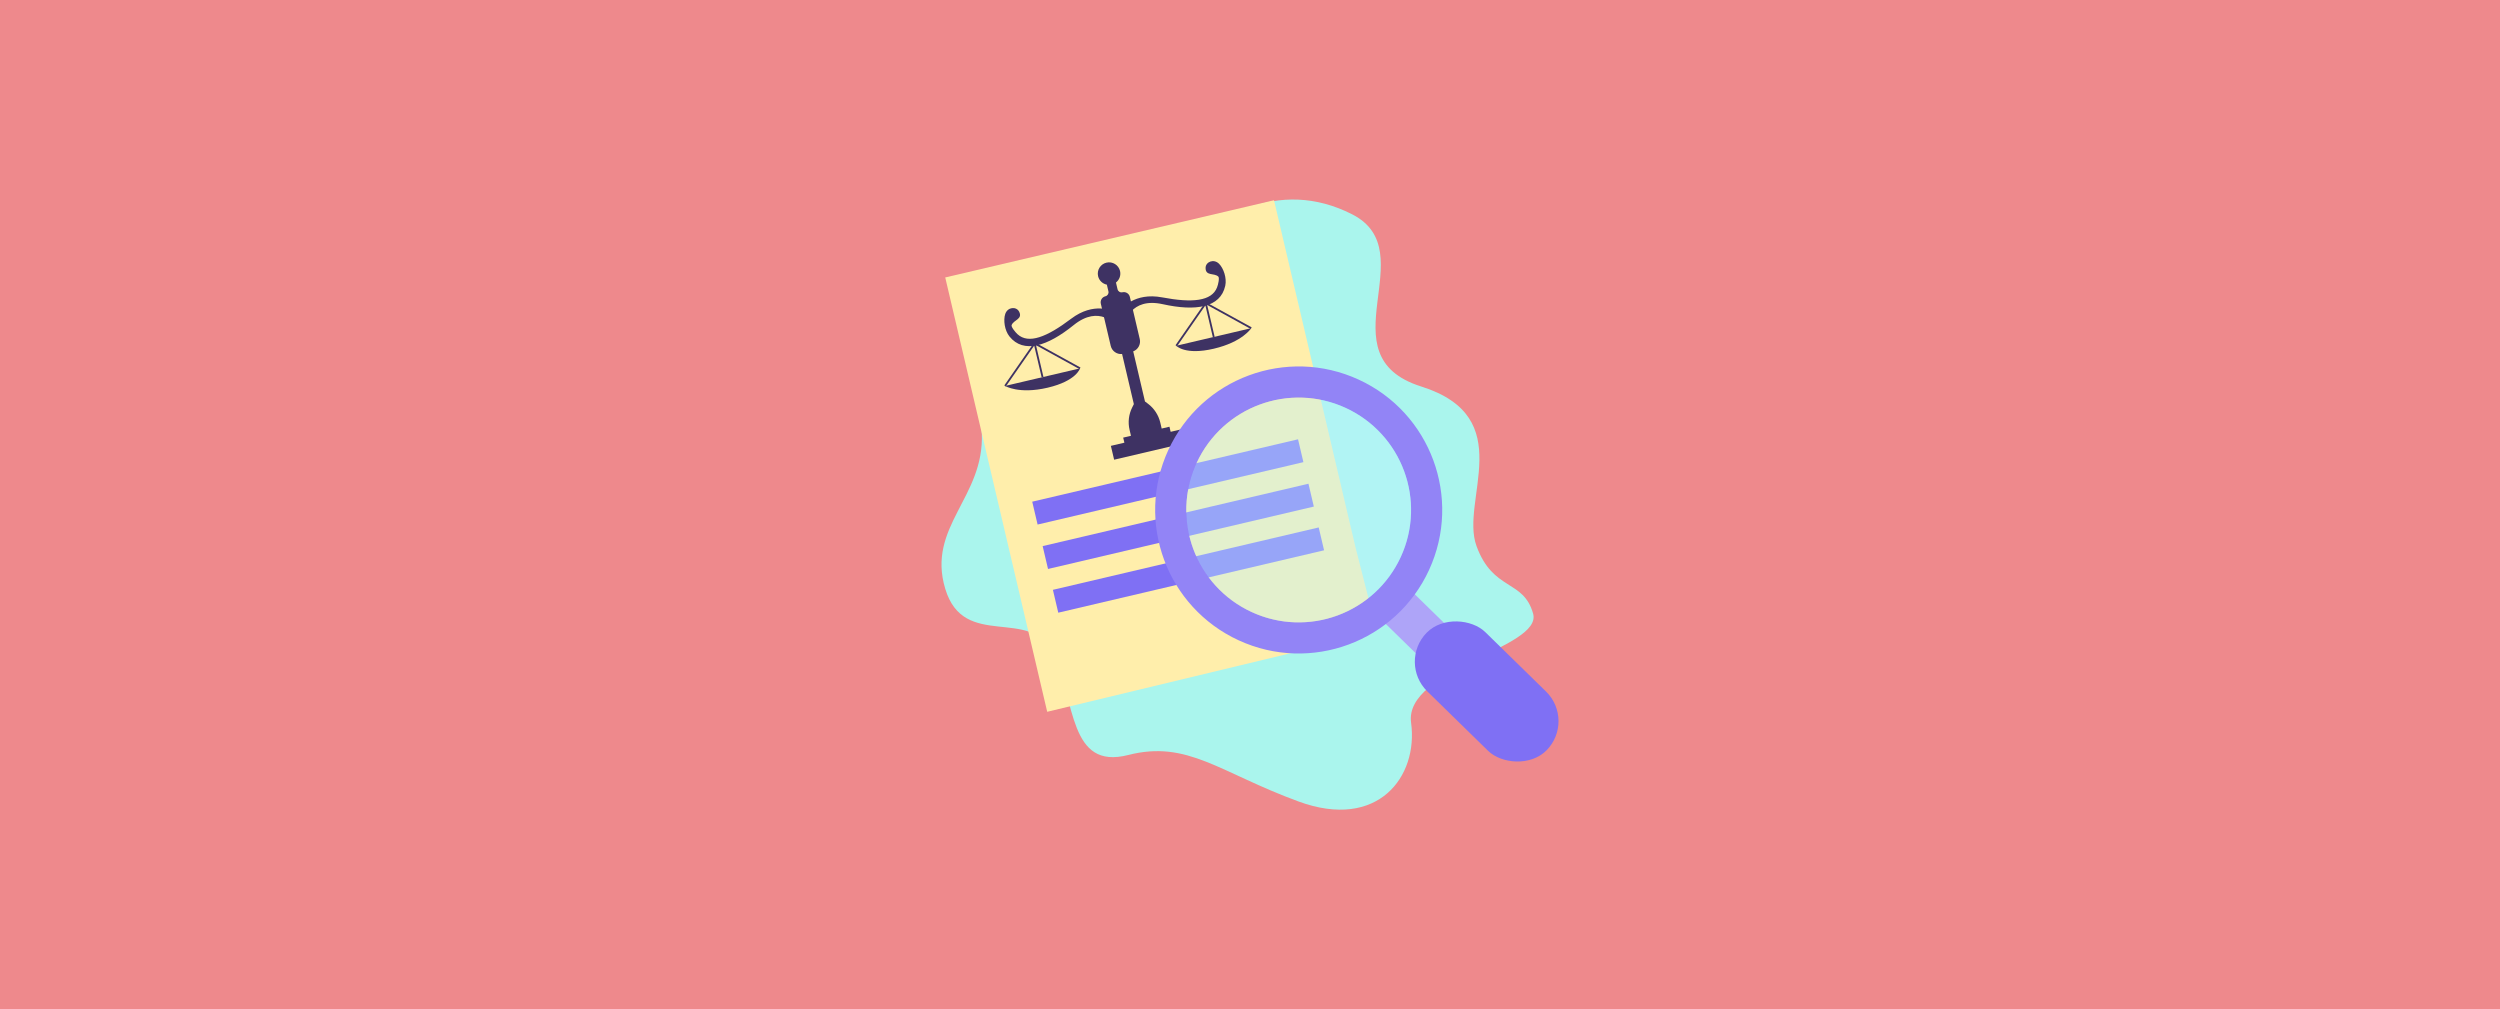 <?xml version="1.0" encoding="UTF-8"?><svg id="Capa_1" xmlns="http://www.w3.org/2000/svg" viewBox="0 0 1090 440"><defs><style>.cls-1{fill:#ffeeab;}.cls-2{fill:#ee898c;}.cls-3{fill:#7f70f4;}.cls-4{fill:#9284f6;}.cls-5{fill:#aaf5ed;}.cls-6{fill:#baf2ff;}.cls-7{fill:#aea4f8;}.cls-8{fill:#3e3263;}.cls-9{opacity:.41;}</style></defs><rect class="cls-2" width="1090" height="440"/><g><path class="cls-5" d="M454.95,140.96s45.75,1.23,58.77-22.83c13.02-24.06,43.87-40.97,75.8-24.7s-12.65,61.59,30.12,75.08,16.87,49.63,24.1,69.51c7.23,19.88,20.48,14.46,24.7,29.52,4.22,15.06-56.41,24.1-53.2,47.59,3.2,23.5-14.46,46.99-49.01,34.34-34.55-12.65-48.41-26.92-74.32-20.29-25.91,6.63-23-23.33-32.67-44.24s-38.97-1.13-47.12-28.25c-8.15-27.11,17.15-39.8,15.95-67.79s26.88-47.93,26.88-47.93Z"/><g><polyline class="cls-1" points="562.63 284.82 600.09 274.28 591.07 238.93 555.47 87.31 412.12 120.97 456.58 310.34 562.63 284.82"/><g><g><path class="cls-8" d="M510.4,188.26l-.52-2.21-3.39,.8-.61-2.61c-.77-3.26-2.65-6.16-5.32-8.18l-1.35-1.02-5.13-21.84c2.13-.81,3.39-3.09,2.86-5.37l-4.32-18.39c-.34-1.45-1.79-2.35-3.25-2.01h0c-.95,.22-1.89-.36-2.12-1.31l-.69-2.94c1.47-1.14,2.23-3.07,1.78-5.01-.62-2.64-3.27-4.28-5.91-3.66-2.64,.62-4.28,3.27-3.66,5.91,.45,1.93,1.99,3.32,3.82,3.69l.69,2.94c.22,.95-.37,1.89-1.31,2.12-1.45,.34-2.35,1.79-2.01,3.25l4.32,18.39c.54,2.28,2.68,3.76,4.95,3.54l5.13,21.84-.75,1.51c-1.49,3-1.89,6.43-1.12,9.69l.61,2.61-3.39,.8,.52,2.21-5.89,1.38,1.42,6.04,31.95-7.5-1.42-6.04-5.89,1.38Z"/><g><path class="cls-8" d="M489.05,134.74s5.41-7.41,17.68-5.08c13.06,2.47,21.56,1.7,23.91-4.37,.5-1.28,1.14-4.15,.53-4.71-1.84-1.68-5.54-.1-5.54-3.75,0-2.66,3.54-4.14,5.86-1.84,1.98,1.96,3.46,6.27,2.72,9.61-2.1,9.58-12.95,11.2-27.24,8.03-14.29-3.17-16.45,8.33-16.45,8.33l-1.46-6.22Z"/><path class="cls-8" d="M512.85,150.75l32.69-7.67s-3.72,6-16.31,8.95c-12.59,2.96-16.38-1.28-16.38-1.28Z"/><polygon class="cls-8" points="545.34 143.43 525.86 132.71 513.18 150.98 512.52 150.52 525.61 131.66 545.73 142.72 545.34 143.43"/><rect class="cls-8" x="527.06" y="131.99" width=".81" height="15.12" transform="translate(-17.93 124.26) rotate(-13.21)"/></g><g><path class="cls-8" d="M485.09,135.67s-8.14-4.23-18.1,3.32c-10.6,8.03-18.55,11.12-23.35,6.73-1.01-.93-2.86-3.21-2.57-3.98,.9-2.32,4.92-2.55,3.29-5.82-1.18-2.39-5.01-2.14-6.07,.96-.9,2.64-.3,7.16,1.84,9.82,6.14,7.65,16.58,4.26,27.97-4.94s18.44,.14,18.44,.14l-1.46-6.22Z"/><path class="cls-8" d="M470.9,160.6l-32.69,7.67s6,3.72,18.59,.76c12.59-2.96,14.1-8.44,14.1-8.44Z"/><polygon class="cls-8" points="438.54 168.5 451.22 150.24 470.7 160.95 471.09 160.24 450.98 149.18 437.88 168.04 438.54 168.5"/><rect class="cls-8" x="452.42" y="149.51" width=".81" height="15.12" transform="translate(-23.91 107.66) rotate(-13.21)"/></g></g><rect class="cls-3" x="449.65" y="204.97" width="119.04" height="10.24" transform="translate(-34.54 121.94) rotate(-13.21)"/><rect class="cls-3" x="454.2" y="224.34" width="119.04" height="10.24" transform="translate(-38.85 123.49) rotate(-13.21)"/><rect class="cls-3" x="458.67" y="243.4" width="119.04" height="10.24" transform="translate(-43.09 125.02) rotate(-13.21)"/></g></g><g><rect class="cls-7" x="613.45" y="259.34" width="18.08" height="35.9" transform="translate(-10.99 528.46) rotate(-45.64)"/><path class="cls-4" d="M592.36,165.5c-31.4-14.43-68.55-.68-82.98,30.72-14.43,31.4-.68,68.55,30.72,82.98,31.4,14.43,68.55,.68,82.98-30.72,14.43-31.4,.68-68.55-30.72-82.98Zm18.39,77.31c-11.3,24.59-40.39,35.36-64.98,24.06-24.59-11.3-35.36-40.39-24.06-64.98,11.3-24.59,40.39-35.36,64.98-24.06,24.59,11.3,35.36,40.39,24.06,64.98Z"/><g class="cls-9"><circle class="cls-6" cx="566.23" cy="222.35" r="48.99" transform="translate(-.71 1.81) rotate(-.18)"/></g><rect class="cls-3" x="630.12" y="264.88" width="36.15" height="73.22" rx="18.08" ry="18.08" transform="translate(-20.56 554.12) rotate(-45.64)"/></g></g></svg>
